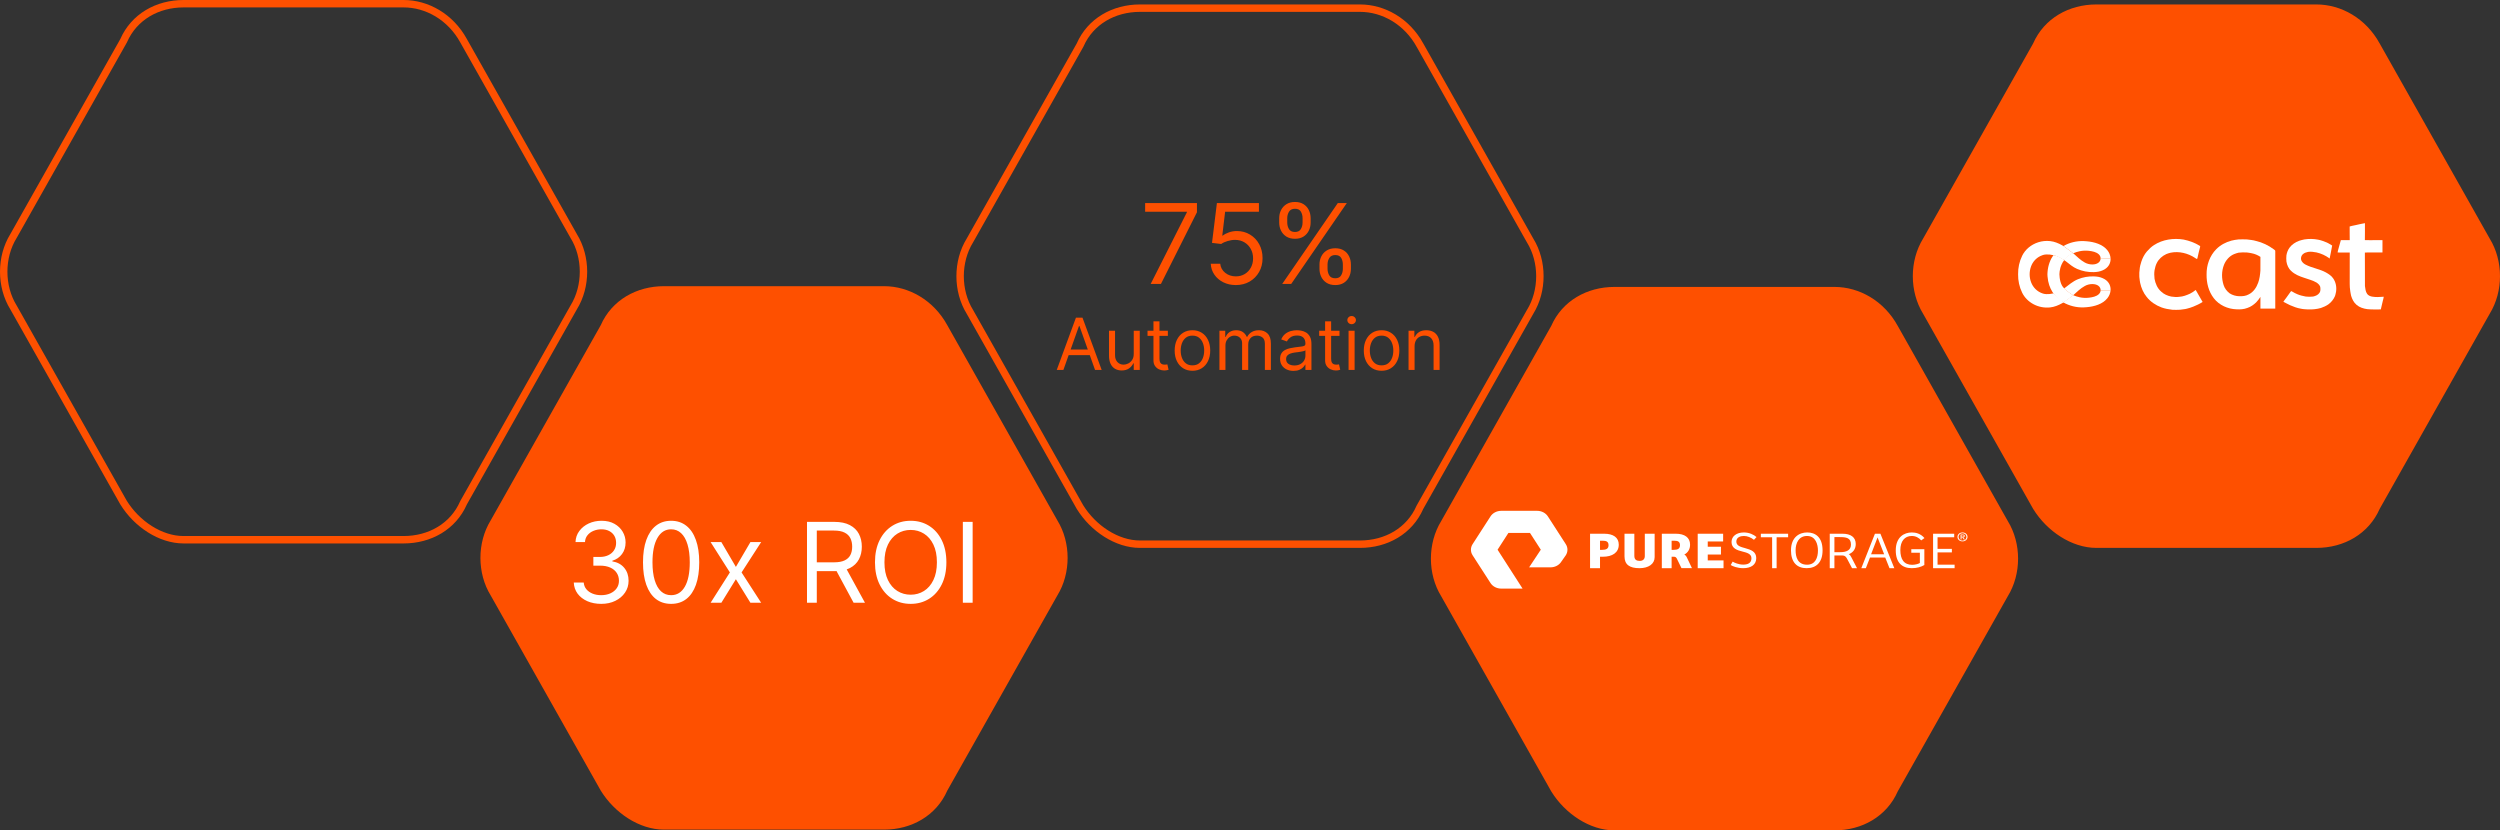 <svg width="3372" height="1120" viewBox="0 0 3372 1120" fill="none" xmlns="http://www.w3.org/2000/svg">
<rect x="0" y="0" width="3372" height="1120" fill="#333333" stroke="none"/>
<path fill-rule="evenodd" clip-rule="evenodd" d="M1192.38 386H895.613C858.517 386 825.134 404.795 810.295 438.625L661.911 701.754C643.363 731.825 643.363 773.173 661.911 803.245L810.295 1066.37C828.843 1096.45 862.227 1119 895.613 1119H1192.38C1229.48 1119 1262.87 1100.2 1277.7 1066.37L1426.09 803.245C1444.64 773.173 1444.64 731.825 1426.09 701.754L1277.7 438.625C1259.16 404.795 1225.77 386 1192.38 386Z" fill="#FE5000"/>
<path d="M2096.65 442.081L2096.77 441.863L2096.87 441.634C2110.8 409.883 2142.2 392 2177.61 392H2474.38C2505.89 392 2537.62 409.752 2555.32 442.029L2555.33 442.055L2555.35 442.081L2703.73 705.21L2703.78 705.295L2703.83 705.378C2721.39 733.841 2721.39 773.158 2703.83 801.62L2703.78 801.704L2703.73 801.789L2555.35 1064.92L2555.23 1065.14L2555.13 1065.37C2541.2 1097.12 2509.8 1115 2474.38 1115H2177.61C2146.39 1115 2114.48 1093.76 2096.6 1064.83L1948.27 801.789L1948.22 801.704L1948.17 801.62C1930.61 773.158 1930.61 733.841 1948.17 705.378L1948.22 705.295L1948.27 705.21L2096.65 442.081Z" fill="#FE5000" stroke="#FE5000" stroke-width="10"/>
<path d="M1456.65 61.081L1456.77 60.863L1456.87 60.634C1470.8 28.883 1502.2 11 1537.61 11H1834.38C1865.89 11 1897.62 28.752 1915.32 61.029L1915.33 61.055L1915.35 61.081L2063.73 324.21L2063.78 324.295L2063.83 324.378C2081.39 352.841 2081.39 392.158 2063.83 420.62L2063.78 420.704L2063.73 420.789L1915.35 683.917L1915.23 684.136L1915.13 684.365C1901.2 716.115 1869.8 734 1834.38 734H1537.61C1506.39 734 1474.48 712.763 1456.6 683.832L1308.27 420.789L1308.22 420.704L1308.17 420.62C1290.61 392.158 1290.61 352.841 1308.17 324.378L1308.22 324.295L1308.27 324.21L1456.65 61.081Z" stroke="#FE5000" stroke-width="10"/>
<path d="M166.65 55.081L166.774 54.863L166.874 54.634C180.8 22.883 212.199 5 247.613 5H544.382C575.889 5 607.624 22.752 625.32 55.029L625.335 55.055L625.349 55.081L773.734 318.21L773.782 318.295L773.833 318.378C791.389 346.841 791.389 386.158 773.833 414.62L773.782 414.704L773.734 414.789L625.349 677.917L625.226 678.136L625.126 678.365C611.2 710.115 579.797 728 544.382 728H247.613C216.394 728 184.483 706.763 166.602 677.832L18.266 414.789L18.218 414.704L18.167 414.62C0.611 386.158 0.611 346.841 18.167 318.378L18.218 318.295L18.266 318.21L166.65 55.081Z" stroke="#FE5000" stroke-width="10"/>
<path d="M810.977 814.491C803.945 814.491 797.678 813.284 792.173 810.869C786.705 808.455 782.354 805.099 779.123 800.802C775.927 796.469 774.187 791.445 773.903 785.727H787.326C787.61 789.243 788.818 792.279 790.948 794.836C793.079 797.357 795.867 799.31 799.311 800.695C802.756 802.08 806.573 802.773 810.764 802.773C815.451 802.773 819.606 801.956 823.228 800.322C826.85 798.689 829.691 796.416 831.751 793.504C833.81 790.592 834.84 787.219 834.84 783.384C834.84 779.371 833.846 775.837 831.857 772.783C829.869 769.694 826.957 767.279 823.122 765.539C819.286 763.799 814.599 762.929 809.059 762.929H800.323V751.21H809.059C813.391 751.21 817.191 750.429 820.458 748.866C823.761 747.304 826.335 745.102 828.182 742.261C830.064 739.42 831.005 736.082 831.005 732.247C831.005 728.554 830.188 725.34 828.555 722.606C826.921 719.871 824.613 717.741 821.63 716.214C818.683 714.687 815.203 713.923 811.19 713.923C807.426 713.923 803.874 714.616 800.536 716.001C797.234 717.35 794.535 719.321 792.44 721.913C790.345 724.47 789.208 727.56 789.031 731.182H776.247C776.46 725.464 778.182 720.457 781.413 716.161C784.645 711.828 788.871 708.455 794.091 706.04C799.347 703.625 805.117 702.418 811.403 702.418C818.15 702.418 823.938 703.785 828.768 706.519C833.597 709.218 837.308 712.787 839.901 717.226C842.493 721.665 843.789 726.459 843.789 731.608C843.789 737.751 842.173 742.989 838.942 747.322C835.746 751.654 831.396 754.655 825.891 756.324V757.176C832.781 758.312 838.161 761.242 842.031 765.965C845.902 770.653 847.837 776.459 847.837 783.384C847.837 789.314 846.222 794.641 842.99 799.364C839.794 804.051 835.426 807.744 829.886 810.443C824.347 813.142 818.043 814.491 810.977 814.491ZM905.206 814.491C897.18 814.491 890.345 812.308 884.698 807.94C879.052 803.536 874.737 797.162 871.754 788.817C868.771 780.436 867.28 770.315 867.28 758.455C867.28 746.665 868.771 736.597 871.754 728.252C874.773 719.871 879.105 713.479 884.752 709.076C890.433 704.637 897.252 702.418 905.206 702.418C913.161 702.418 919.961 704.637 925.607 709.076C931.289 713.479 935.622 719.871 938.604 728.252C941.623 736.597 943.132 746.665 943.132 758.455C943.132 770.315 941.641 780.436 938.658 788.817C935.675 797.162 931.36 803.536 925.714 807.94C920.068 812.308 913.232 814.491 905.206 814.491ZM905.206 802.773C913.161 802.773 919.34 798.937 923.743 791.267C928.146 783.597 930.348 772.659 930.348 758.455C930.348 749.009 929.336 740.965 927.312 734.325C925.323 727.684 922.447 722.624 918.683 719.143C914.954 715.663 910.462 713.923 905.206 713.923C897.323 713.923 891.161 717.812 886.722 725.589C882.283 733.33 880.064 744.286 880.064 758.455C880.064 767.901 881.058 775.926 883.047 782.531C885.036 789.136 887.894 794.161 891.623 797.606C895.387 801.05 899.915 802.773 905.206 802.773ZM972.962 731.182L992.564 764.634L1012.17 731.182H1026.65L1000.23 772.091L1026.65 813H1012.17L992.564 781.253L972.962 813H958.473L984.467 772.091L958.473 731.182H972.962ZM1088.48 813V703.909H1125.35C1133.87 703.909 1140.86 705.365 1146.33 708.277C1151.8 711.153 1155.85 715.113 1158.48 720.156C1161.11 725.198 1162.42 730.933 1162.42 737.361C1162.42 743.788 1161.11 749.488 1158.48 754.46C1155.85 759.431 1151.82 763.337 1146.39 766.178C1140.95 768.984 1134.01 770.386 1125.56 770.386H1095.73V758.455H1125.13C1130.96 758.455 1135.64 757.602 1139.19 755.898C1142.78 754.193 1145.37 751.778 1146.97 748.653C1148.61 745.493 1149.42 741.729 1149.42 737.361C1149.42 732.993 1148.61 729.175 1146.97 725.908C1145.34 722.641 1142.73 720.12 1139.14 718.344C1135.55 716.533 1130.81 715.628 1124.92 715.628H1101.69V813H1088.48ZM1139.83 763.994L1166.68 813H1151.34L1124.92 763.994H1139.83ZM1276.48 758.455C1276.48 769.96 1274.4 779.903 1270.25 788.284C1266.09 796.665 1260.39 803.128 1253.15 807.673C1245.9 812.219 1237.63 814.491 1228.32 814.491C1219.02 814.491 1210.75 812.219 1203.5 807.673C1196.26 803.128 1190.56 796.665 1186.4 788.284C1182.25 779.903 1180.17 769.96 1180.17 758.455C1180.17 746.949 1182.25 737.006 1186.4 728.625C1190.56 720.244 1196.26 713.781 1203.5 709.236C1210.75 704.69 1219.02 702.418 1228.32 702.418C1237.63 702.418 1245.9 704.69 1253.15 709.236C1260.39 713.781 1266.09 720.244 1270.25 728.625C1274.4 737.006 1276.48 746.949 1276.48 758.455ZM1263.69 758.455C1263.69 749.009 1262.11 741.036 1258.95 734.538C1255.83 728.039 1251.58 723.121 1246.22 719.783C1240.89 716.445 1234.93 714.776 1228.32 714.776C1221.72 714.776 1215.74 716.445 1210.37 719.783C1205.05 723.121 1200.8 728.039 1197.64 734.538C1194.52 741.036 1192.95 749.009 1192.95 758.455C1192.95 767.901 1194.52 775.873 1197.64 782.371C1200.8 788.87 1205.05 793.788 1210.37 797.126C1215.74 800.464 1221.72 802.134 1228.32 802.134C1234.93 802.134 1240.89 800.464 1246.22 797.126C1251.58 793.788 1255.83 788.87 1258.95 782.371C1262.11 775.873 1263.69 767.901 1263.69 758.455ZM1311.9 703.909V813H1298.69V703.909H1311.9Z" fill="white"/>
<path d="M1552.02 383L1600.81 286.48V285.628H1544.56V273.909H1614.45V286.267L1565.87 383H1552.02ZM1666.93 384.491C1660.68 384.491 1655.05 383.249 1650.04 380.763C1645.04 378.277 1641.02 374.868 1638.01 370.536C1634.99 366.203 1633.34 361.267 1633.05 355.727H1645.84C1646.33 360.663 1648.57 364.747 1652.55 367.979C1656.56 371.175 1661.36 372.773 1666.93 372.773C1671.4 372.773 1675.38 371.725 1678.86 369.63C1682.38 367.535 1685.13 364.658 1687.12 361.001C1689.14 357.308 1690.15 353.135 1690.15 348.483C1690.15 343.724 1689.11 339.481 1687.01 335.752C1684.95 331.988 1682.11 329.023 1678.49 326.857C1674.87 324.69 1670.73 323.589 1666.08 323.554C1662.74 323.518 1659.31 324.033 1655.8 325.099C1652.28 326.129 1649.39 327.46 1647.12 329.094L1634.76 327.602L1641.36 273.909H1698.04V285.628H1652.44L1648.61 317.801H1649.25C1651.48 316.026 1654.29 314.552 1657.66 313.38C1661.04 312.208 1664.55 311.622 1668.21 311.622C1674.88 311.622 1680.83 313.22 1686.05 316.416C1691.31 319.577 1695.43 323.909 1698.41 329.413C1701.43 334.918 1702.94 341.203 1702.94 348.27C1702.94 355.23 1701.38 361.445 1698.25 366.913C1695.16 372.347 1690.9 376.643 1685.47 379.804C1680.03 382.929 1673.86 384.491 1666.93 384.491ZM1779.71 362.545V356.793C1779.71 352.815 1780.53 349.175 1782.16 345.873C1783.83 342.535 1786.24 339.871 1789.4 337.883C1792.6 335.859 1796.47 334.847 1801.02 334.847C1805.63 334.847 1809.5 335.859 1812.63 337.883C1815.75 339.871 1818.12 342.535 1819.71 345.873C1821.31 349.175 1822.11 352.815 1822.11 356.793V362.545C1822.11 366.523 1821.29 370.18 1819.66 373.518C1818.06 376.821 1815.68 379.484 1812.52 381.509C1809.4 383.497 1805.56 384.491 1801.02 384.491C1796.4 384.491 1792.51 383.497 1789.35 381.509C1786.19 379.484 1783.79 376.821 1782.16 373.518C1780.53 370.18 1779.71 366.523 1779.71 362.545ZM1790.58 356.793V362.545C1790.58 365.848 1791.36 368.813 1792.92 371.441C1794.48 374.033 1797.18 375.33 1801.02 375.33C1804.75 375.33 1807.37 374.033 1808.9 371.441C1810.46 368.813 1811.24 365.848 1811.24 362.545V356.793C1811.24 353.49 1810.5 350.543 1809.01 347.95C1807.52 345.322 1804.85 344.009 1801.02 344.009C1797.29 344.009 1794.61 345.322 1792.97 347.95C1791.38 350.543 1790.58 353.49 1790.58 356.793ZM1725.38 300.116V294.364C1725.38 290.386 1726.19 286.746 1727.83 283.444C1729.5 280.106 1731.91 277.442 1735.07 275.454C1738.27 273.43 1742.14 272.418 1746.68 272.418C1751.3 272.418 1755.17 273.43 1758.3 275.454C1761.42 277.442 1763.78 280.106 1765.38 283.444C1766.98 286.746 1767.78 290.386 1767.78 294.364V300.116C1767.78 304.094 1766.96 307.751 1765.33 311.089C1763.73 314.392 1761.35 317.055 1758.19 319.08C1755.07 321.068 1751.23 322.062 1746.68 322.062C1742.07 322.062 1738.18 321.068 1735.02 319.08C1731.86 317.055 1729.46 314.392 1727.83 311.089C1726.19 307.751 1725.38 304.094 1725.38 300.116ZM1736.24 294.364V300.116C1736.24 303.419 1737.03 306.384 1738.59 309.012C1740.15 311.604 1742.85 312.901 1746.68 312.901C1750.41 312.901 1753.04 311.604 1754.57 309.012C1756.13 306.384 1756.91 303.419 1756.91 300.116V294.364C1756.91 291.061 1756.17 288.114 1754.67 285.521C1753.18 282.893 1750.52 281.58 1746.68 281.58C1742.96 281.58 1740.27 282.893 1738.64 285.521C1737.04 288.114 1736.24 291.061 1736.24 294.364ZM1729.43 383L1804.43 273.909H1816.57L1741.57 383H1729.43ZM1434.29 499H1425.33L1451.23 428.455H1460.05L1485.95 499H1477L1455.92 439.615H1455.37L1434.29 499ZM1437.59 471.443H1473.69V479.021H1437.59V471.443ZM1529.18 477.368V446.091H1537.31V499H1529.18V490.044H1528.63C1527.39 492.731 1525.46 495.016 1522.85 496.899C1520.23 498.759 1516.92 499.689 1512.93 499.689C1509.62 499.689 1506.68 498.966 1504.11 497.519C1501.54 496.049 1499.51 493.845 1498.05 490.905C1496.58 487.943 1495.84 484.211 1495.84 479.71V446.091H1503.97V479.159C1503.97 483.017 1505.05 486.094 1507.21 488.391C1509.39 490.687 1512.17 491.835 1515.54 491.835C1517.56 491.835 1519.62 491.319 1521.71 490.285C1523.82 489.252 1525.59 487.667 1527.01 485.532C1528.46 483.396 1529.18 480.675 1529.18 477.368ZM1575.21 446.091V452.98H1547.79V446.091H1575.21ZM1555.79 433.415H1563.91V483.844C1563.91 486.14 1564.25 487.862 1564.91 489.011C1565.6 490.136 1566.48 490.894 1567.53 491.284C1568.61 491.652 1569.75 491.835 1570.94 491.835C1571.84 491.835 1572.57 491.789 1573.15 491.697C1573.72 491.583 1574.18 491.491 1574.52 491.422L1576.18 498.724C1575.63 498.931 1574.86 499.138 1573.87 499.344C1572.88 499.574 1571.63 499.689 1570.11 499.689C1567.82 499.689 1565.57 499.195 1563.36 498.208C1561.18 497.22 1559.37 495.716 1557.92 493.695C1556.5 491.674 1555.79 489.125 1555.79 486.048V433.415ZM1608.37 500.102C1603.59 500.102 1599.4 498.966 1595.79 496.692C1592.21 494.419 1589.41 491.238 1587.39 487.151C1585.39 483.063 1584.39 478.286 1584.39 472.821C1584.39 467.31 1585.39 462.499 1587.39 458.388C1589.41 454.278 1592.21 451.086 1595.79 448.812C1599.4 446.539 1603.59 445.402 1608.37 445.402C1613.14 445.402 1617.32 446.539 1620.91 448.812C1624.51 451.086 1627.31 454.278 1629.31 458.388C1631.33 462.499 1632.34 467.31 1632.34 472.821C1632.34 478.286 1631.33 483.063 1629.31 487.151C1627.31 491.238 1624.51 494.419 1620.91 496.692C1617.32 498.966 1613.14 500.102 1608.37 500.102ZM1608.37 492.8C1612 492.8 1614.98 491.87 1617.32 490.01C1619.67 488.15 1621.4 485.704 1622.52 482.673C1623.65 479.641 1624.21 476.357 1624.21 472.821C1624.21 469.285 1623.65 465.989 1622.52 462.935C1621.4 459.881 1619.67 457.412 1617.32 455.529C1614.98 453.646 1612 452.705 1608.37 452.705C1604.74 452.705 1601.75 453.646 1599.41 455.529C1597.07 457.412 1595.34 459.881 1594.21 462.935C1593.08 465.989 1592.52 469.285 1592.52 472.821C1592.52 476.357 1593.08 479.641 1594.21 482.673C1595.34 485.704 1597.07 488.15 1599.41 490.01C1601.75 491.87 1604.74 492.8 1608.37 492.8ZM1644.75 499V446.091H1652.6V454.358H1653.29C1654.4 451.533 1656.18 449.34 1658.63 447.779C1661.09 446.194 1664.04 445.402 1667.49 445.402C1670.98 445.402 1673.88 446.194 1676.2 447.779C1678.54 449.34 1680.37 451.533 1681.68 454.358H1682.23C1683.58 451.625 1685.62 449.455 1688.33 447.848C1691.03 446.217 1694.28 445.402 1698.07 445.402C1702.8 445.402 1706.67 446.883 1709.68 449.846C1712.69 452.785 1714.19 457.366 1714.19 463.589V499H1706.06V463.589C1706.06 459.686 1705 456.895 1702.86 455.219C1700.73 453.543 1698.21 452.705 1695.32 452.705C1691.6 452.705 1688.72 453.83 1686.67 456.08C1684.63 458.308 1683.61 461.132 1683.61 464.554V499H1675.34V462.763C1675.34 459.754 1674.36 457.332 1672.41 455.495C1670.46 453.635 1667.94 452.705 1664.87 452.705C1662.75 452.705 1660.78 453.267 1658.94 454.392C1657.13 455.518 1655.66 457.079 1654.53 459.077C1653.43 461.052 1652.88 463.337 1652.88 465.932V499H1644.75ZM1744.63 500.24C1741.27 500.24 1738.23 499.609 1735.5 498.346C1732.77 497.06 1730.6 495.211 1728.99 492.8C1727.38 490.366 1726.58 487.426 1726.58 483.982C1726.58 480.95 1727.17 478.493 1728.37 476.61C1729.56 474.704 1731.16 473.211 1733.16 472.132C1735.15 471.053 1737.36 470.249 1739.77 469.721C1742.2 469.17 1744.65 468.733 1747.11 468.412C1750.32 467.999 1752.93 467.689 1754.93 467.482C1756.95 467.252 1758.42 466.873 1759.34 466.345C1760.28 465.817 1760.75 464.898 1760.75 463.589V463.314C1760.75 459.915 1759.82 457.274 1757.96 455.391C1756.12 453.508 1753.33 452.567 1749.59 452.567C1745.71 452.567 1742.66 453.416 1740.46 455.116C1738.25 456.815 1736.7 458.629 1735.81 460.558L1728.09 457.803C1729.47 454.588 1731.31 452.085 1733.6 450.293C1735.92 448.479 1738.45 447.216 1741.18 446.504C1743.94 445.769 1746.65 445.402 1749.31 445.402C1751.01 445.402 1752.96 445.609 1755.17 446.022C1757.4 446.412 1759.54 447.228 1761.61 448.468C1763.7 449.708 1765.43 451.579 1766.81 454.082C1768.19 456.585 1768.88 459.938 1768.88 464.141V499H1760.75V491.835H1760.33C1759.78 492.983 1758.86 494.212 1757.58 495.521C1756.29 496.83 1754.58 497.944 1752.45 498.862C1750.31 499.781 1747.7 500.24 1744.63 500.24ZM1745.87 492.938C1749.08 492.938 1751.79 492.306 1754 491.043C1756.22 489.78 1757.9 488.15 1759.03 486.152C1760.17 484.154 1760.75 482.053 1760.75 479.848V472.408C1760.4 472.821 1759.65 473.2 1758.47 473.544C1757.33 473.866 1755.99 474.153 1754.48 474.406C1752.99 474.635 1751.53 474.842 1750.1 475.026C1748.7 475.186 1747.57 475.324 1746.69 475.439C1744.58 475.714 1742.61 476.162 1740.77 476.782C1738.96 477.379 1737.49 478.286 1736.36 479.504C1735.26 480.698 1734.71 482.328 1734.71 484.395C1734.71 487.219 1735.75 489.355 1737.84 490.802C1739.95 492.226 1742.63 492.938 1745.87 492.938ZM1806.72 446.091V452.98H1779.31V446.091H1806.72ZM1787.3 433.415H1795.43V483.844C1795.43 486.14 1795.76 487.862 1796.43 489.011C1797.11 490.136 1797.99 490.894 1799.04 491.284C1800.12 491.652 1801.26 491.835 1802.45 491.835C1803.35 491.835 1804.08 491.789 1804.66 491.697C1805.23 491.583 1805.69 491.491 1806.04 491.422L1807.69 498.724C1807.14 498.931 1806.37 499.138 1805.38 499.344C1804.39 499.574 1803.14 499.689 1801.63 499.689C1799.33 499.689 1797.08 499.195 1794.88 498.208C1792.69 497.22 1790.88 495.716 1789.43 493.695C1788.01 491.674 1787.3 489.125 1787.3 486.048V433.415ZM1818.95 499V446.091H1827.08V499H1818.95ZM1823.09 437.273C1821.5 437.273 1820.14 436.733 1818.99 435.654C1817.86 434.574 1817.3 433.277 1817.3 431.761C1817.3 430.246 1817.86 428.948 1818.99 427.869C1820.14 426.79 1821.5 426.25 1823.09 426.25C1824.67 426.25 1826.03 426.79 1827.15 427.869C1828.3 428.948 1828.87 430.246 1828.87 431.761C1828.87 433.277 1828.3 434.574 1827.15 435.654C1826.03 436.733 1824.67 437.273 1823.09 437.273ZM1863.47 500.102C1858.69 500.102 1854.5 498.966 1850.89 496.692C1847.31 494.419 1844.51 491.238 1842.49 487.151C1840.49 483.063 1839.49 478.286 1839.49 472.821C1839.49 467.31 1840.49 462.499 1842.49 458.388C1844.51 454.278 1847.31 451.086 1850.89 448.812C1854.5 446.539 1858.69 445.402 1863.47 445.402C1868.24 445.402 1872.42 446.539 1876 448.812C1879.61 451.086 1882.41 454.278 1884.41 458.388C1886.43 462.499 1887.44 467.31 1887.44 472.821C1887.44 478.286 1886.43 483.063 1884.41 487.151C1882.41 491.238 1879.61 494.419 1876 496.692C1872.42 498.966 1868.24 500.102 1863.47 500.102ZM1863.47 492.8C1867.09 492.8 1870.08 491.87 1872.42 490.01C1874.76 488.15 1876.5 485.704 1877.62 482.673C1878.75 479.641 1879.31 476.357 1879.31 472.821C1879.31 469.285 1878.75 465.989 1877.62 462.935C1876.5 459.881 1874.76 457.412 1872.42 455.529C1870.08 453.646 1867.09 452.705 1863.47 452.705C1859.84 452.705 1856.85 453.646 1854.51 455.529C1852.17 457.412 1850.43 459.881 1849.31 462.935C1848.18 465.989 1847.62 469.285 1847.62 472.821C1847.62 476.357 1848.18 479.641 1849.31 482.673C1850.43 485.704 1852.17 488.15 1854.51 490.01C1856.85 491.87 1859.84 492.8 1863.47 492.8ZM1907.98 467.172V499H1899.85V446.091H1907.7V454.358H1908.39C1909.63 451.671 1911.52 449.513 1914.04 447.882C1916.57 446.229 1919.83 445.402 1923.82 445.402C1927.41 445.402 1930.54 446.137 1933.23 447.607C1935.91 449.053 1938 451.258 1939.5 454.22C1940.99 457.16 1941.74 460.88 1941.74 465.381V499H1933.61V465.932C1933.61 461.775 1932.53 458.537 1930.37 456.218C1928.21 453.876 1925.25 452.705 1921.48 452.705C1918.89 452.705 1916.57 453.267 1914.52 454.392C1912.5 455.518 1910.91 457.16 1909.74 459.318C1908.56 461.477 1907.98 464.095 1907.98 467.172Z" fill="#FE5000"/>
<path fill-rule="evenodd" clip-rule="evenodd" d="M2053.66 793.91H2024.88C2018.94 793.91 2013.4 791.05 2010.43 786.451L1986.22 748.92C1983.26 744.313 1983.26 738.597 1986.22 733.994L2010.43 696.467C2013.4 691.86 2018.94 689 2024.88 689H2073.3C2079.24 689 2084.77 691.86 2087.75 696.467L2111.96 733.994C2114.92 738.592 2114.92 744.313 2111.96 748.92L2105.69 757.856C2102.78 762.377 2097.24 765.233 2091.3 765.233H2062.48L2078.23 741.436L2063.66 718.86H2034.51L2019.93 741.453L2053.66 793.91Z" fill="white"/>
<path fill-rule="evenodd" clip-rule="evenodd" d="M2161.14 741.621C2166.29 741.621 2169.58 740.223 2169.58 735.399C2169.58 730.648 2166.76 729.319 2161.84 729.319H2158.1V741.621H2161.14ZM2158.1 766.365H2144.67V719.885H2163.72C2175.97 719.885 2183.39 724.986 2183.39 734.63C2183.39 745.466 2174.57 750.919 2162.08 750.919H2158.1V766.365ZM2204.4 719.885V749.751C2204.4 754.968 2207.4 756.547 2211.64 756.547C2215.66 756.547 2218.51 754.423 2218.51 750.095V719.885H2231.78V751.468C2231.78 760.74 2223.45 766.365 2211.34 766.365C2197.99 766.365 2191.13 761.563 2191.13 750.439V719.885H2204.4ZM2289.86 719.885H2324.16V730.371H2303.41V737.426H2321.23V747.913H2303.41V755.883H2324.7V766.365H2289.86V719.885ZM2336.99 757.55C2339.44 759.017 2345.04 761.541 2351.29 761.541C2356.58 761.541 2362.35 760.065 2362.35 752.931C2362.35 747.337 2356.81 745.519 2350.5 743.979C2342.91 742.161 2335.49 739.642 2335.49 731.037C2335.49 723.27 2342.28 718.163 2352.16 718.163C2359.27 718.163 2365.51 721.101 2369.22 724.39L2365.75 728.094C2361.64 724.951 2357.05 722.919 2352.08 722.919C2347.65 722.919 2341.97 724.6 2341.97 730.477C2341.97 736.002 2347.34 737.611 2354.13 739.433C2361.4 741.46 2368.83 743.911 2368.83 752.721C2368.83 761.468 2362.19 766.365 2351.13 766.365C2343.54 766.365 2336.51 763.636 2334.38 762.097L2336.99 757.55ZM2411.81 719.885V724.636H2396.3V766.365H2390.24V724.636H2375.03V719.885H2411.81ZM2437.4 761.677C2448.57 761.677 2452.04 752.093 2452.04 742.581C2452.04 734.326 2449.03 722.919 2437.32 722.919C2426.08 722.919 2421.92 732.645 2421.92 742.161C2421.92 751.391 2424.69 761.677 2437.4 761.677ZM2436.78 766.365C2423.62 766.365 2415.68 758.32 2415.68 742.367C2415.68 724.39 2427.08 718.163 2437.56 718.163C2448.65 718.163 2458.27 724.527 2458.27 742.367C2458.27 758.388 2449.96 766.365 2436.78 766.365ZM2523.73 747.563H2541.32L2532.45 724.85L2523.73 747.563ZM2510.54 766.365L2528.91 719.885H2536.3L2555.06 766.365H2548.54L2542.82 752.037H2522.24L2516.66 766.365H2510.54ZM2595.56 762.101C2591.35 764.688 2585.3 766.365 2578.65 766.365C2565.26 766.365 2557 758.602 2557 742.371C2557 724.254 2568.48 718.163 2578.65 718.163C2583.85 718.163 2590.51 719.634 2595.71 725.721L2591.35 728.868C2587.99 725.233 2584 722.919 2578.57 722.919C2568.93 722.919 2563.19 730.126 2563.19 741.879C2563.19 754.475 2568.09 761.823 2579.19 761.823C2583.17 761.823 2587.68 760.561 2589.51 759.368V745.523H2577.96V740.763H2595.56V762.101ZM2607.33 719.885H2635.83V724.636H2613.38V740.298H2632.69V745.046H2613.38V761.613H2636.37V766.365H2607.33V719.885ZM2482.22 744.766H2474.25V724.431H2481.19C2490.19 724.431 2496.57 725.337 2496.57 734.562C2496.57 742.039 2490.67 744.766 2482.22 744.766ZM2497.18 751.782C2495.98 749.444 2495.21 748.261 2493.54 747.53C2499.39 745.244 2503.03 740.676 2503.03 733.724C2503.03 724.636 2496.33 719.885 2485.17 719.885H2467.95V766.365H2474.25V749.239H2483.34C2483.99 749.239 2484.62 749.218 2485.24 749.184L2485.16 749.218C2488.42 749.218 2489.93 751.085 2491.29 753.598L2498.03 766.348H2504.73L2497.18 751.782ZM2254.67 741.621V729.319H2258.36C2263.2 729.319 2265.97 730.648 2265.97 735.399C2265.97 740.223 2262.74 741.621 2257.67 741.621H2254.67ZM2275.13 751.645C2274.36 749.979 2273.15 748.658 2271.78 748.026C2276.63 745.377 2279.57 740.92 2279.57 734.635C2279.57 724.986 2272.27 719.885 2260.21 719.885H2241.46V766.365H2254.67V750.919H2258.07C2259.85 751.03 2260.98 751.918 2261.77 753.551L2267.97 766.322H2282.11L2275.13 751.645ZM2647.07 723.849C2648.01 723.849 2648.84 723.767 2648.84 722.801C2648.84 721.996 2647.93 721.898 2647.18 721.898H2645.67V723.849H2647.07ZM2645.67 727.633H2644.41V720.965H2647.31C2649.15 720.965 2650.1 721.528 2650.1 722.884C2650.1 724.092 2649.25 724.589 2648.1 724.704L2650.25 727.633H2648.82L2646.85 724.782H2645.67V727.633ZM2647.03 719.211C2644.04 719.211 2641.71 721.257 2641.71 724.19C2641.71 726.927 2643.74 729.166 2647.03 729.166C2649.99 729.166 2652.31 727.136 2652.31 724.19C2652.31 721.257 2649.99 719.211 2647.03 719.211ZM2647.03 730.213C2643.06 730.213 2640.24 727.617 2640.24 724.19C2640.24 720.562 2643.38 718.163 2647.03 718.163C2650.65 718.163 2653.79 720.562 2653.79 724.19C2653.79 727.81 2650.65 730.213 2647.03 730.213Z" fill="white"/>
<path d="M2746.65 61.081L2746.77 60.863L2746.87 60.634C2760.8 28.883 2792.2 11 2827.61 11H3124.38C3155.89 11 3187.62 28.752 3205.32 61.029L3205.33 61.055L3205.35 61.081L3353.73 324.21L3353.78 324.295L3353.83 324.378C3371.39 352.841 3371.39 392.158 3353.83 420.62L3353.78 420.704L3353.73 420.789L3205.35 683.917L3205.23 684.136L3205.13 684.365C3191.2 716.115 3159.8 734 3124.38 734H2827.61C2796.39 734 2764.48 712.763 2746.6 683.832L2598.27 420.789L2598.22 420.704L2598.17 420.62C2580.61 392.158 2580.61 352.841 2598.17 324.378L2598.22 324.295L2598.27 324.21L2746.65 61.081Z" fill="#FE5000" stroke="#FE5000" stroke-width="10"/>
<path d="M3183.03 302.332C3185.33 302.104 3187.52 301.227 3189.81 301C3189.81 308.601 3189.91 316.235 3189.74 323.836C3193.83 324.063 3197.94 323.868 3202.06 323.933C3205.88 323.901 3209.66 323.998 3213.48 323.901C3213.58 329.456 3213.55 335.01 3213.48 340.565C3207.71 340.533 3201.96 340.565 3196.18 340.565C3194.03 340.598 3191.87 340.468 3189.74 340.695C3189.91 355.735 3189.71 370.775 3189.84 385.815C3190.34 389.388 3190.64 393.253 3192.76 396.339C3194.22 398.451 3196.72 399.49 3199.17 400.043C3204.45 401.017 3209.86 400.66 3215.18 400.237C3215.08 401.992 3214.45 403.648 3214.05 405.37C3213.09 409.365 3212.09 413.328 3211.23 417.356C3205.12 417.356 3198.97 417.584 3192.86 416.966C3187.72 416.252 3182.54 414.628 3178.59 411.217C3174.77 408.098 3172.54 403.518 3171.18 398.906C3170.52 396.892 3170.52 394.715 3170.02 392.669C3169.55 389.323 3169.22 385.945 3169.29 382.566C3169.32 368.598 3169.22 354.598 3169.32 340.63C3163.88 340.5 3158.43 340.598 3152.95 340.565C3153.28 338.973 3153.42 337.349 3154.01 335.855C3155.08 331.859 3156.11 327.864 3157.33 323.933C3161.32 323.998 3165.34 324.031 3169.32 323.933C3169.12 317.794 3169.35 311.622 3169.22 305.483C3170.28 305.255 3171.31 304.833 3172.41 304.638C3176.06 304.118 3179.51 302.982 3183.03 302.332Z" fill="white"/>
<path d="M2905.44 330.493C2917.03 322.989 2931.67 320.91 2945.22 323.119C2952.92 324.711 2960.46 327.374 2967.1 331.597C2967.8 331.922 2967.6 332.702 2967.47 333.286C2966.24 338.224 2964.88 343.129 2963.92 348.099C2963.82 348.554 2963.62 349.008 2963.32 349.398C2962.32 349.138 2961.56 348.391 2960.69 347.872C2951.16 341.57 2939.08 338.516 2927.69 340.855C2925.73 341.44 2923.7 341.862 2921.84 342.739C2916.4 345.24 2911.68 349.463 2909.06 354.791C2907.47 357.844 2906.74 361.222 2906.04 364.536C2905.47 368.369 2905.61 372.267 2906.04 376.1C2907.23 382.499 2909.89 388.898 2914.97 393.284C2918.66 396.824 2923.5 398.968 2928.52 400.008C2932.1 400.495 2935.76 400.917 2939.38 400.333C2944.46 400.073 2949.24 398.189 2953.82 396.142C2956.54 394.713 2959.2 393.089 2961.56 391.075C2964.68 396.467 2967.83 401.859 2970.89 407.284C2966.97 409.818 2962.69 411.799 2958.37 413.553C2955.58 414.788 2952.59 415.535 2949.64 416.347C2946.65 417.224 2943.49 417.192 2940.44 417.776C2936.95 418.036 2933.47 417.939 2930.01 417.809C2925.07 417.192 2920.12 416.379 2915.44 414.658C2907.7 411.767 2900.56 407.024 2895.48 400.56C2890.96 395.038 2888.08 388.346 2886.61 381.427C2886.02 379.446 2886.15 377.334 2885.75 375.32C2885.52 374.151 2885.52 372.949 2885.52 371.747C2885.52 369.083 2885.39 366.387 2885.92 363.756C2886.12 359.988 2887.11 356.35 2888.27 352.809C2889.9 347.936 2892.26 343.226 2895.65 339.263C2898.53 335.983 2901.69 332.832 2905.44 330.493Z" fill="white"/>
<path d="M3108.03 322.959C3114.17 321.985 3120.48 322.05 3126.56 323.252C3130.58 323.966 3134.36 325.461 3138.12 326.987C3140.8 328.059 3143.06 329.846 3145.62 331.178C3144.69 337.122 3143.3 342.969 3142.17 348.881C3142.07 348.751 3141.87 348.491 3141.77 348.329C3136.62 344.626 3130.74 341.865 3124.47 340.468C3120.75 339.786 3116.93 339.169 3113.15 339.753C3110.72 340.273 3108.26 340.988 3106.37 342.644C3103.62 344.918 3102.69 349.141 3104.55 352.227C3105.81 354.403 3107.9 356.028 3110.16 357.132C3118.79 361.55 3128.75 362.784 3137.25 367.494C3140.84 369.541 3144.49 371.847 3146.85 375.29C3150.6 380.488 3151.8 387.114 3150.9 393.351C3150.33 395.463 3150.17 397.704 3149.24 399.718C3147.38 403.973 3144.36 407.742 3140.54 410.503C3137.48 412.614 3134.06 414.173 3130.54 415.375C3124.9 417.032 3118.96 417.552 3113.08 417.357C3109.82 417.097 3106.54 417.129 3103.38 416.35C3098.3 415.538 3093.52 413.654 3088.84 411.64C3085.72 410.275 3082.83 408.489 3079.81 407.027C3080.84 405.208 3082.3 403.681 3083.49 401.959C3085.55 398.971 3087.74 396.08 3089.84 393.124C3090.3 392.214 3091.3 392.994 3091.86 393.351C3094.02 394.813 3096.44 395.82 3098.8 396.892C3102.32 398.419 3106.14 399.231 3109.89 399.978C3113.24 400.4 3116.66 400.368 3119.99 399.978C3123.17 399.231 3126.56 397.899 3128.42 395.105C3129.98 393.059 3129.88 390.363 3129.68 387.959C3129.45 384.971 3126.99 382.827 3124.67 381.17C3119.49 378.116 3113.54 376.72 3107.9 374.706C3101.62 372.692 3095.25 370.19 3090.47 365.578C3086.71 362.297 3084.72 357.522 3083.93 352.747C3083.66 349.953 3083.63 347.127 3083.93 344.334C3084.56 340.63 3085.92 336.992 3088.21 333.939C3091.4 329.651 3096.08 326.63 3101.09 324.778C3103.45 324.096 3105.71 323.382 3108.03 322.959Z" fill="white"/>
<path d="M3009.85 324.55C3012.97 323.705 3016.16 323.315 3019.38 322.925C3023.16 322.795 3026.95 322.795 3030.73 322.958C3034.78 323.51 3038.93 323.77 3042.85 325.004C3051.62 326.986 3059.82 331.046 3066.96 336.341C3067.72 337.023 3069.05 337.543 3068.89 338.777C3068.89 364.602 3068.89 390.426 3068.89 416.251C3062.21 416.251 3055.54 416.251 3048.86 416.251C3048.83 410.988 3048.83 405.694 3048.86 400.431C3047.1 403.03 3045.34 405.661 3043.09 407.87C3039.7 411.086 3035.78 413.912 3031.23 415.374C3026.62 417.16 3021.54 417.518 3016.62 417.193C3004.87 416.868 2993.08 411.541 2985.97 402.25C2978.93 393.187 2976.08 381.558 2976.24 370.319C2976.01 357.845 2980.39 345.014 2989.39 336.016C2994.94 330.429 3002.21 326.564 3009.85 324.55ZM3019.41 340.791C3017.29 341.279 3015.23 342.026 3013.2 342.805C3006.89 345.501 3002.14 351.024 2999.69 357.261C2996.3 365.901 2996.37 375.614 2999.16 384.384C3000.58 388.9 3003.57 392.83 3007.39 395.689C3011.24 398.19 3015.89 399.457 3020.51 399.554C3024.82 399.684 3029.31 399.229 3033.09 397.053C3039.5 393.935 3043.58 387.665 3045.87 381.201C3047.77 376.004 3048.4 370.481 3048.83 364.992C3048.9 358.82 3048.83 352.648 3048.86 346.476C3045.28 344.105 3041.26 342.351 3036.98 341.571C3034.88 341.279 3032.83 340.629 3030.7 340.564C3026.95 340.402 3023.16 340.304 3019.41 340.791Z" fill="white"/>
<path d="M2811.99 385.756C2815.04 384.042 2818.57 383.142 2822.15 383.142C2825.86 383.17 2828.42 384.126 2830.13 385.363C2832.29 386.881 2833.47 389.27 2833.35 391.715H2846.72C2847.16 386.094 2844.85 380.444 2839.21 376.874C2839.02 376.762 2838.83 376.65 2838.65 376.509C2835.22 374.513 2831.29 373.305 2827.23 372.996C2826.24 372.911 2825.21 372.855 2824.21 372.799C2816.85 372.574 2809.52 373.867 2802.82 376.593C2795.65 379.488 2790.04 384.632 2784.08 389.045C2784.39 389.382 2788.73 393.823 2796.18 398.32C2801.14 393.963 2805.97 389.045 2811.99 385.756Z" fill="white"/>
<path d="M2796.31 341.626C2799.09 340.418 2801.99 339.518 2804.95 338.9C2809.1 338 2813.4 337.804 2817.64 338.31C2822.22 338.872 2827.24 339.827 2830.67 342.863C2832.48 344.437 2833.42 346.629 2833.32 348.878H2846.76C2846.67 346.629 2846.2 344.409 2845.3 342.329C2844.58 340.642 2843.64 339.068 2842.49 337.607C2836.13 329.512 2824.78 326.28 2814.27 325.409C2813.06 325.324 2811.87 325.24 2810.66 325.184C2800.96 324.79 2791.32 327.123 2783.15 331.845L2783.19 331.873C2783.19 331.901 2791.51 337.832 2796.31 341.626Z" fill="white"/>
<path d="M2830.14 354.503C2828.42 355.74 2825.87 356.724 2822.16 356.724C2818.57 356.724 2815.05 355.796 2811.99 354.11C2806.01 350.821 2800.99 345.706 2796.03 341.321H2795.93C2795.93 341.321 2788.73 343.654 2783.77 350.315L2784.15 350.878C2784.93 351.44 2785.83 352.03 2786.61 352.592C2791.51 356.358 2795.69 360.125 2801.55 362.682C2808.59 365.774 2816.36 367.264 2824.18 367.039C2825.21 367.011 2826.21 366.955 2827.21 366.842C2831.26 366.533 2835.19 365.324 2838.62 363.329C2838.81 363.216 2838.99 363.104 2839.18 362.964C2844.61 359.534 2846.95 354.166 2846.76 348.798L2833.32 348.741C2833.26 350.962 2832.07 353.154 2830.14 354.503Z" fill="white"/>
<path d="M2833.35 391.659C2833.23 393.683 2832.26 395.566 2830.67 396.972C2827.24 400.007 2822.25 400.991 2817.64 401.525C2813.4 402.031 2809.09 401.834 2804.95 400.935C2801.95 400.316 2798.74 399.248 2796 398.04C2790.73 402.509 2783.18 407.484 2782.75 407.765C2790.95 412.487 2800.92 415.016 2810.65 414.595C2811.87 414.538 2813.08 414.482 2814.27 414.37C2824.78 413.498 2836.13 410.266 2842.49 402.171C2843.64 400.71 2844.58 399.136 2845.29 397.449C2846.1 395.566 2846.57 393.599 2846.76 391.603L2833.35 391.659Z" fill="white"/>
<path d="M2796.37 341.713H2796.28C2796.28 341.713 2789.27 344.074 2784.28 350.735L2784.15 350.904L2784.18 350.847L2784.15 350.904C2776.51 345.929 2771.02 344.467 2769.81 344.214H2769.78C2769.75 344.214 2769.72 344.214 2769.68 344.186H2769.65C2769.65 344.186 2769.65 344.186 2769.62 344.186C2768.03 343.821 2766.22 343.483 2764.6 343.343C2761.67 343.09 2758.33 343.062 2755.53 343.961C2754.37 344.327 2753.22 344.776 2752.13 345.31C2746.05 348.262 2741.72 353.265 2739.5 359.279C2734.45 372.743 2739.31 390.731 2755.53 395.959C2758.33 396.858 2761.67 396.858 2764.6 396.577C2766.29 396.409 2768.12 396.071 2769.78 395.678L2783.25 407.876C2782.69 408.213 2782.03 408.635 2781.47 408.944C2776.51 411.727 2771.02 414.032 2765.19 414.65C2749.14 416.364 2733.98 407.989 2727.5 394.835C2723.69 387.077 2721.85 378.42 2722.01 369.904C2721.85 361.387 2723.69 352.731 2727.5 344.973C2731.64 336.485 2739.5 329.908 2749.17 326.788C2754.31 325.13 2759.8 324.596 2765.23 325.186C2771.06 325.804 2776.57 328.109 2781.5 330.891C2782 331.173 2782.65 331.566 2783.18 331.875C2783.25 331.903 2783.31 331.96 2783.37 331.988C2783.9 332.353 2785.71 333.674 2787.99 335.332C2790.67 337.3 2793.94 339.717 2796.37 341.628H2796.34L2796.37 341.713Z" fill="white"/>
<path d="M2784.19 350.873C2778.83 357.844 2777.83 365.742 2777.74 369.93C2777.86 375.663 2779.3 384.939 2784.29 388.93C2784.44 389.099 2785.6 390.279 2787.62 391.994C2789.65 393.708 2792.58 395.957 2796.32 398.205L2796.35 398.233C2793.74 400.482 2790.52 402.843 2787.94 404.698C2785.35 406.553 2783.35 407.874 2783.17 408.014H2783.13C2775.28 403.405 2769.82 395.957 2769.6 395.676L2768.54 394.102L2768.29 393.736C2764.86 388.283 2762.37 381.453 2761.71 372.909C2761.62 371.953 2761.59 370.942 2761.56 369.93V369.902C2761.59 368.89 2761.62 367.906 2761.71 366.922C2762.46 357.366 2765.61 349.833 2769.66 344.099C2769.66 344.128 2777.09 344.999 2784.19 350.873Z" fill="white"/>
<path d="M2783.34 332.019C2783.28 331.99 2783.22 331.934 2783.15 331.905L2783.19 331.877L2783.22 331.905C2783.19 331.905 2783.25 331.934 2783.34 332.019Z" fill="white"/>
</svg>
